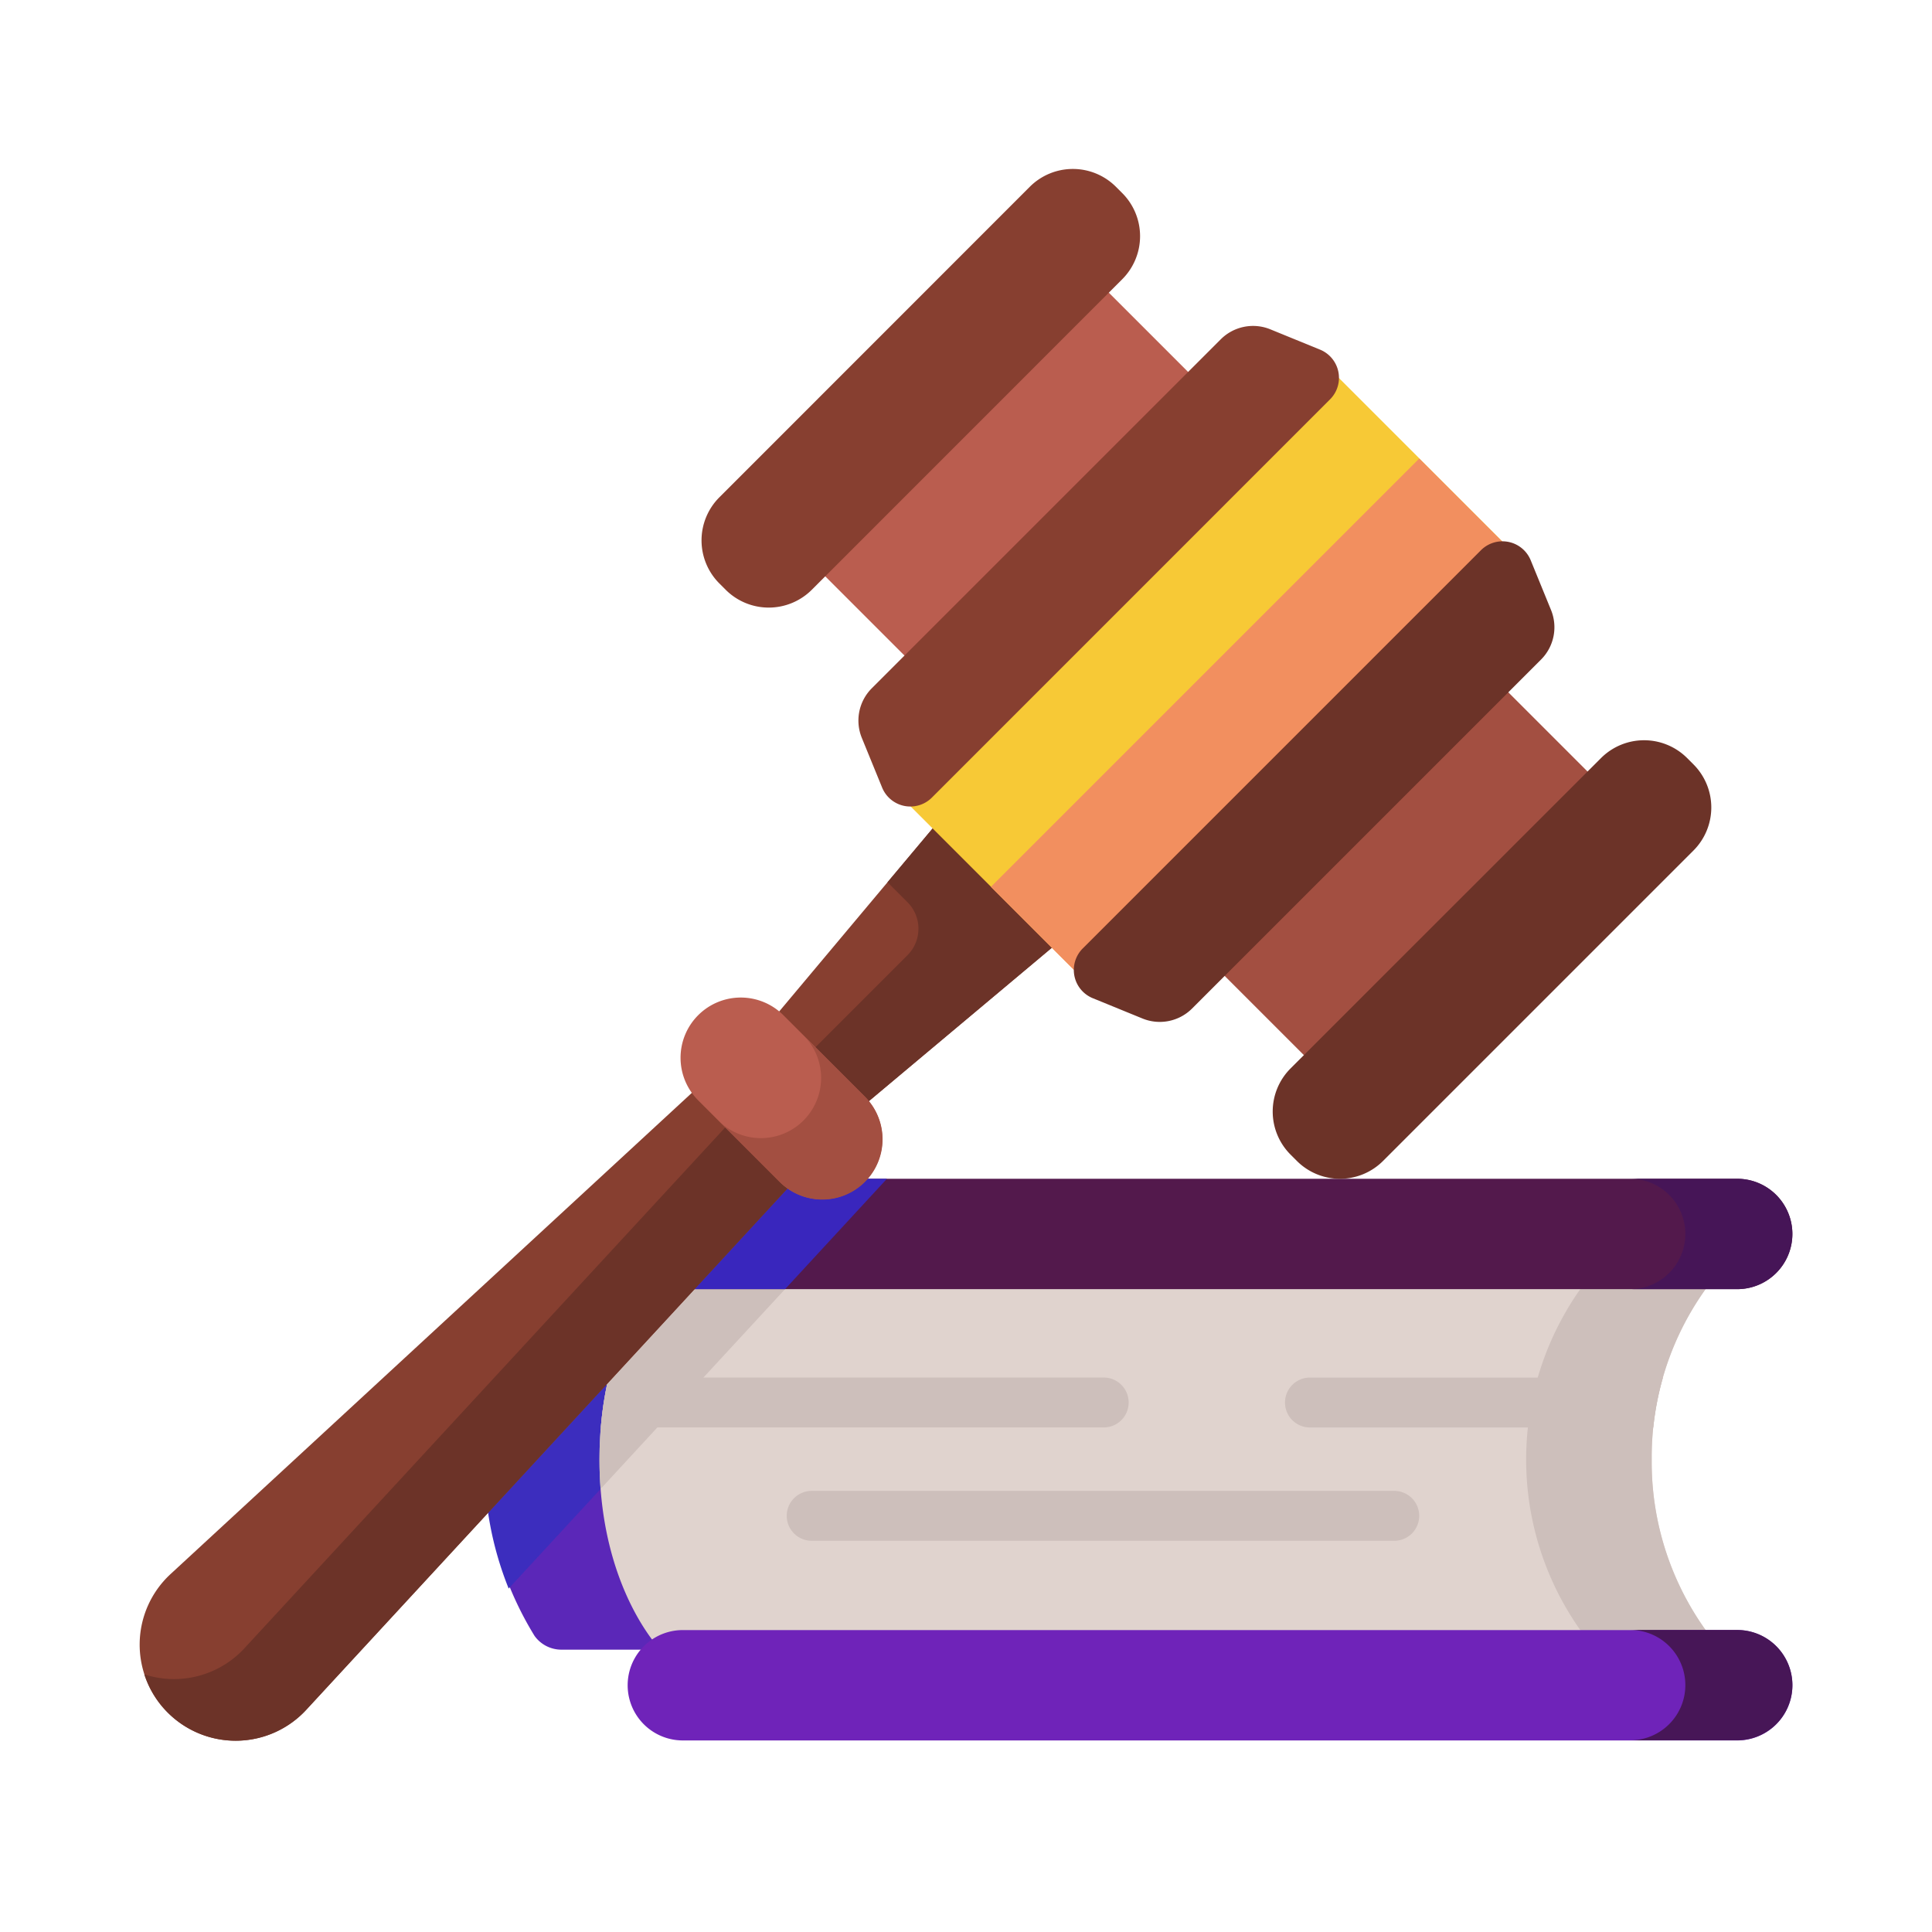 <svg xmlns="http://www.w3.org/2000/svg" xmlns:xlink="http://www.w3.org/1999/xlink" width="80" height="80" viewBox="0 0 80 80">
  <defs>
    <clipPath id="clip-path">
      <rect id="Rettangolo_25" data-name="Rettangolo 25" width="80" height="80" transform="translate(184 2897)" fill="#fff"/>
    </clipPath>
  </defs>
  <g id="Gruppo_di_maschere_17" data-name="Gruppo di maschere 17" transform="translate(-184 -2897)" clip-path="url(#clip-path)">
    <g id="law" transform="translate(189.781 2904)">
      <g id="Raggruppa_51" data-name="Raggruppa 51" transform="translate(14.284 41.81)">
        <g id="Raggruppa_42" data-name="Raggruppa 42" transform="translate(0 3.755)">
          <path id="Tracciato_38" data-name="Tracciato 38" d="M113,361.318c0,5.315,2.524,7.871,2.524,7.871h-5.478a1.367,1.367,0,0,1-1.117-.571,13.934,13.934,0,0,1,0-14.6,1.367,1.367,0,0,1,1.117-.571h5.478S113,356,113,361.318Z" transform="translate(-106.86 -353.445)" fill="#5b27b8"/>
          <path id="Tracciato_39" data-name="Tracciato 39" d="M115.521,353.445s-2.453,2.483-2.523,7.647l-5.139,5.566a13.822,13.822,0,0,1-1-5.34,12.493,12.493,0,0,1,2.066-7.3,1.367,1.367,0,0,1,1.117-.571h5.478Z" transform="translate(-106.861 -353.445)" fill="#3c2dbe"/>
          <path id="Tracciato_40" data-name="Tracciato 40" d="M186.033,361.315a11.954,11.954,0,0,0,2.87,7.872H144.988s-2.524-2.556-2.524-7.872,2.524-7.872,2.524-7.872H188.9A11.954,11.954,0,0,0,186.033,361.315Z" transform="translate(-137.705 -353.443)" fill="#e0d3ce"/>
          <g id="Raggruppa_41" data-name="Raggruppa 41" transform="translate(4.759 0)">
            <path id="Tracciato_41" data-name="Tracciato 41" d="M150.9,353.445l-8.392,9.09c-.029-.388-.045-.795-.045-1.217,0-5.317,2.524-7.872,2.524-7.872Z" transform="translate(-142.464 -353.445)" fill="#cdbfbb"/>
            <path id="Tracciato_42" data-name="Tracciato 42" d="M434.685,361.323a11.952,11.952,0,0,0,2.87,7.872h-5.2a12.231,12.231,0,0,1,0-15.743h5.2A11.948,11.948,0,0,0,434.685,361.323Z" transform="translate(-391.115 -353.45)" fill="#cdbfbb"/>
          </g>
        </g>
        <g id="Raggruppa_46" data-name="Raggruppa 46" transform="translate(5.925)">
          <g id="Raggruppa_44" data-name="Raggruppa 44" transform="translate(0)">
            <path id="Tracciato_43" data-name="Tracciato 43" d="M199.417,327.638a2.285,2.285,0,0,1-2.285,2.285H153.474a2.285,2.285,0,0,1,0-4.57h43.659A2.285,2.285,0,0,1,199.417,327.638Z" transform="translate(-151.189 -325.352)" fill="#53194c"/>
            <g id="Raggruppa_43" data-name="Raggruppa 43">
              <path id="Tracciato_44" data-name="Tracciato 44" d="M161.926,325.352l-4.218,4.57h-4.235a2.285,2.285,0,0,1,0-4.57Z" transform="translate(-151.189 -325.352)" fill="#3926bd"/>
              <path id="Tracciato_45" data-name="Tracciato 45" d="M468.458,327.64a2.287,2.287,0,0,1-2.286,2.286H461.74a2.285,2.285,0,0,0,0-4.571h4.432A2.286,2.286,0,0,1,468.458,327.64Z" transform="translate(-420.229 -325.355)" fill="#461557"/>
            </g>
          </g>
          <g id="Raggruppa_45" data-name="Raggruppa 45" transform="translate(0 18.683)">
            <path id="Tracciato_46" data-name="Tracciato 46" d="M197.13,469.7H153.471a2.285,2.285,0,1,1,0-4.57H197.13a2.285,2.285,0,1,1,0,4.57Z" transform="translate(-151.186 -465.125)" fill="#6f23b9"/>
            <path id="Tracciato_47" data-name="Tracciato 47" d="M468.458,467.414a2.284,2.284,0,0,1-2.286,2.284H461.74a2.284,2.284,0,1,0,0-4.569h4.432A2.286,2.286,0,0,1,468.458,467.414Z" transform="translate(-420.228 -465.129)" fill="#471657"/>
          </g>
        </g>
        <g id="Raggruppa_50" data-name="Raggruppa 50" transform="translate(4.814 8.232)">
          <g id="Raggruppa_47" data-name="Raggruppa 47">
            <path id="Tracciato_48" data-name="Tracciato 48" d="M164.732,387.968A1.032,1.032,0,0,1,163.7,389H142.876a14.244,14.244,0,0,1,.321-2.066h20.5A1.032,1.032,0,0,1,164.732,387.968Z" transform="translate(-142.876 -386.935)" fill="#cdbfbb"/>
          </g>
          <g id="Raggruppa_48" data-name="Raggruppa 48" transform="translate(28.301 0)">
            <path id="Tracciato_49" data-name="Tracciato 49" d="M370.279,386.936a12.2,12.2,0,0,0-.4,2.066h-14.25a1.033,1.033,0,0,1,0-2.065h14.648Z" transform="translate(-354.599 -386.936)" fill="#cdbfbb"/>
          </g>
          <g id="Raggruppa_49" data-name="Raggruppa 49" transform="translate(7.73 4.692)">
            <path id="Tracciato_50" data-name="Tracciato 50" d="M225.8,424.1H201.741a1.033,1.033,0,1,1,0-2.065H225.8a1.033,1.033,0,1,1,0,2.065Z" transform="translate(-200.708 -422.034)" fill="#cdbfbb"/>
          </g>
        </g>
      </g>
      <g id="Raggruppa_60" data-name="Raggruppa 60" transform="translate(0 0)">
        <g id="Raggruppa_54" data-name="Raggruppa 54" transform="translate(0 26.258)">
          <g id="Raggruppa_52" data-name="Raggruppa 52" transform="translate(0 8.741)">
            <path id="Tracciato_51" data-name="Tracciato 51" d="M30.08,278.088,26.391,274.4,1.279,297.581A3.977,3.977,0,1,0,6.9,303.2Z" transform="translate(0 -274.399)" fill="#873f30"/>
            <path id="Tracciato_52" data-name="Tracciato 52" d="M8.054,310.67a3.978,3.978,0,0,1-5.622,0,3.937,3.937,0,0,1-.97-1.585,3.971,3.971,0,0,0,4.035-.966c.038-.038.076-.079.113-.118l23.183-25.113,2.554,2.554L8.165,310.554c-.037.039-.074.079-.111.116Z" transform="translate(-1.267 -281.752)" fill="#6c3328"/>
          </g>
          <path id="Tracciato_53" data-name="Tracciato 53" d="M197.158,209.008l-8.495,10.133,3.47,3.47,10.133-8.495Z" transform="translate(-163.444 -209.008)" fill="#873f30"/>
          <path id="Tracciato_54" data-name="Tracciato 54" d="M206.017,209.008l-2.745,3.274.824.824a1.552,1.552,0,0,1,0,2.2l-5.206,5.206,2.1,2.1,10.133-8.495Z" transform="translate(-172.303 -209.008)" fill="#6c3328"/>
          <g id="Raggruppa_53" data-name="Raggruppa 53" transform="translate(22.408 8.058)">
            <path id="Tracciato_55" data-name="Tracciato 55" d="M171.732,276.918l-3.368-3.369a2.494,2.494,0,1,1,3.527-3.527l3.368,3.368a2.494,2.494,0,0,1-3.527,3.527Z" transform="translate(-167.633 -269.292)" fill="#ba5d4f"/>
            <path id="Tracciato_56" data-name="Tracciato 56" d="M185.269,286.934a2.494,2.494,0,0,1-3.527,0l-2.553-2.553a2.494,2.494,0,1,0,3.527-3.527l2.553,2.553A2.492,2.492,0,0,1,185.269,286.934Z" transform="translate(-177.644 -279.309)" fill="#a34f41"/>
          </g>
        </g>
        <g id="Raggruppa_57" data-name="Raggruppa 57" transform="translate(26.372 3.1)">
          <g id="Raggruppa_55" data-name="Raggruppa 55" transform="translate(0 0)">
            <path id="Tracciato_57" data-name="Tracciato 57" d="M0,0H10.579V16.609H0Z" transform="translate(11.742 0) rotate(45)" fill="#ba5d4f"/>
          </g>
          <g id="Raggruppa_56" data-name="Raggruppa 56" transform="translate(16.383 16.393)">
            <path id="Tracciato_58" data-name="Tracciato 58" d="M0,0H10.579V16.609H0Z" transform="translate(7.479 19.222) rotate(-135)" fill="#a34f41"/>
          </g>
        </g>
        <g id="Raggruppa_59" data-name="Raggruppa 59" transform="translate(23.269)">
          <path id="Tracciato_59" data-name="Tracciato 59" d="M175.079,29.985l-.26-.26a2.523,2.523,0,0,1,0-3.568L187.672,13.3a2.523,2.523,0,0,1,3.568,0l.26.26a2.523,2.523,0,0,1,0,3.568L178.647,29.985A2.523,2.523,0,0,1,175.079,29.985Z" transform="translate(-174.081 -12.565)" fill="#873f30"/>
          <path id="Tracciato_60" data-name="Tracciato 60" d="M351.766,206.672l.26.26a2.523,2.523,0,0,0,3.568,0l12.853-12.853a2.523,2.523,0,0,0,0-3.568l-.26-.26a2.523,2.523,0,0,0-3.568,0L351.766,203.1A2.523,2.523,0,0,0,351.766,206.672Z" transform="translate(-327.375 -165.86)" fill="#6c3328"/>
          <g id="Raggruppa_58" data-name="Raggruppa 58" transform="translate(6.496 6.496)">
            <path id="Tracciato_61" data-name="Tracciato 61" d="M0,0H11.88V25.084H0Z" transform="translate(19.075 1.336) rotate(45)" fill="#f7c936"/>
            <path id="Tracciato_62" data-name="Tracciato 62" d="M0,0H25.084V6.013H0Z" transform="translate(5.484 23.228) rotate(-45)" fill="#f28f5f"/>
            <path id="Tracciato_63" data-name="Tracciato 63" d="M241.791,62.143l-2.058-.841a1.892,1.892,0,0,0-2.054.413l-14.45,14.45a1.892,1.892,0,0,0-.413,2.054l.841,2.058a1.262,1.262,0,0,0,2.06.415L242.206,64.2A1.261,1.261,0,0,0,241.791,62.143Z" transform="translate(-222.676 -61.161)" fill="#873f30"/>
            <path id="Tracciato_64" data-name="Tracciato 64" d="M308.317,128.669l.841,2.058a1.892,1.892,0,0,1-.413,2.054l-14.45,14.45a1.892,1.892,0,0,1-2.054.413l-2.058-.841a1.262,1.262,0,0,1-.415-2.06l16.489-16.489A1.262,1.262,0,0,1,308.317,128.669Z" transform="translate(-280.48 -118.966)" fill="#6c3328"/>
          </g>
        </g>
      </g>
    </g>
  </g>
</svg>
